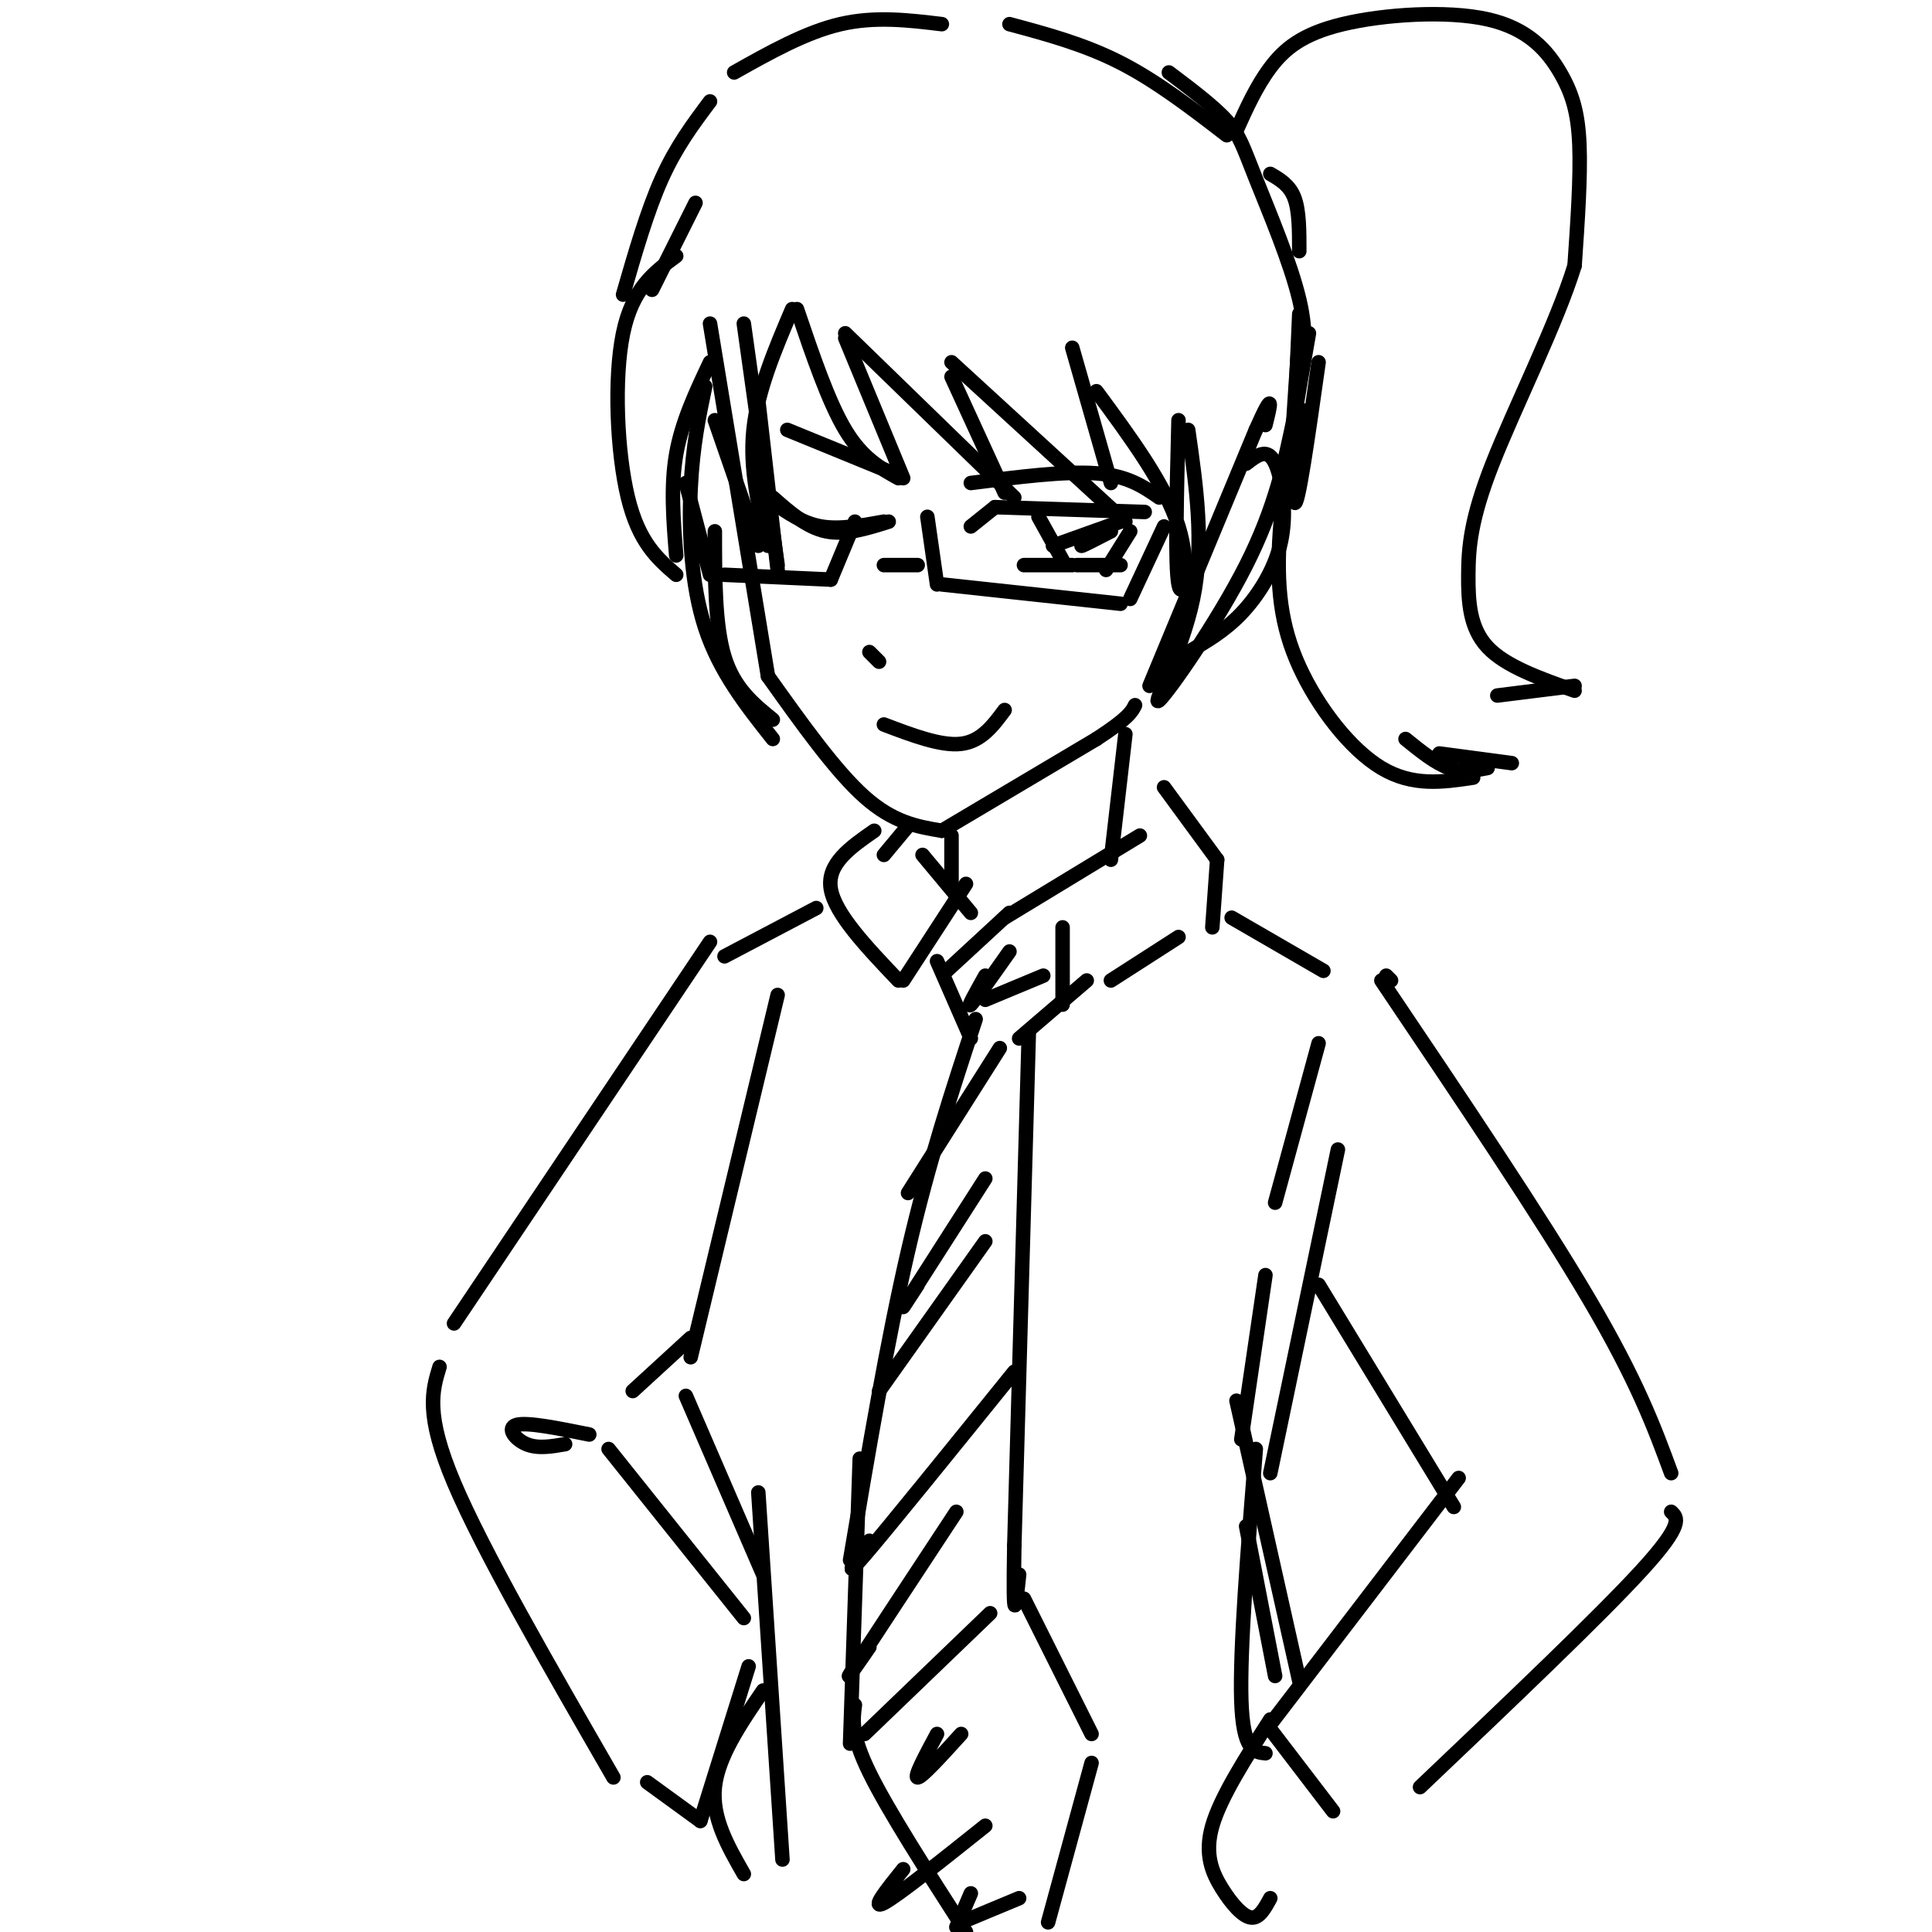 <svg viewBox='0 0 400 400' version='1.1' xmlns='http://www.w3.org/2000/svg' xmlns:xlink='http://www.w3.org/1999/xlink'><g fill='none' stroke='rgb(0,0,0)' stroke-width='3' stroke-linecap='round' stroke-linejoin='round'><path d='M147,67c0.000,0.000 12.000,73.000 12,73'/><path d='M159,140c7.000,9.833 14.000,19.667 20,25c6.000,5.333 11.000,6.167 16,7'/><path d='M195,172c0.000,0.000 32.000,-19.000 32,-19'/><path d='M227,153c6.667,-4.333 7.333,-5.667 8,-7'/><path d='M238,142c0.000,0.000 22.000,-53.000 22,-53'/><path d='M260,89c4.000,-9.000 3.000,-5.000 2,-1'/><path d='M258,96c1.397,-1.086 2.794,-2.172 4,-2c1.206,0.172 2.220,1.603 3,5c0.780,3.397 1.325,8.761 0,14c-1.325,5.239 -4.522,10.354 -8,14c-3.478,3.646 -7.239,5.823 -11,8'/><path d='M246,135c-2.167,1.333 -2.083,0.667 -2,0'/><path d='M160,103c3.500,3.083 7.000,6.167 11,7c4.000,0.833 8.500,-0.583 13,-2'/><path d='M183,108c-4.583,0.833 -9.167,1.667 -13,1c-3.833,-0.667 -6.917,-2.833 -10,-5'/><path d='M201,109c0.000,0.000 5.000,-4.000 5,-4'/><path d='M206,105c0.000,0.000 31.000,1.000 31,1'/><path d='M215,107c0.000,0.000 5.000,9.000 5,9'/><path d='M234,110c0.000,0.000 -5.000,8.000 -5,8'/><path d='M212,117c0.000,0.000 10.000,0.000 10,0'/><path d='M223,117c0.000,0.000 9.000,0.000 9,0'/><path d='M218,113c0.000,0.000 14.000,-5.000 14,-5'/><path d='M227,111c-1.750,1.083 -3.500,2.167 -3,2c0.500,-0.167 3.250,-1.583 6,-3'/><path d='M163,89c0.000,0.000 22.000,9.000 22,9'/><path d='M201,100c9.750,-1.250 19.500,-2.500 26,-2c6.500,0.500 9.750,2.750 13,5'/><path d='M180,135c0.000,0.000 2.000,2.000 2,2'/><path d='M183,150c5.917,2.250 11.833,4.500 16,4c4.167,-0.500 6.583,-3.750 9,-7'/><path d='M142,100c0.000,0.000 5.000,19.000 5,19'/><path d='M150,119c0.000,0.000 22.000,1.000 22,1'/><path d='M172,120c0.000,0.000 5.000,-12.000 5,-12'/><path d='M183,117c0.000,0.000 7.000,0.000 7,0'/><path d='M192,107c0.000,0.000 2.000,14.000 2,14'/><path d='M195,121c0.000,0.000 37.000,4.000 37,4'/><path d='M234,124c0.000,0.000 7.000,-15.000 7,-15'/><path d='M140,53c-4.533,3.333 -9.067,6.667 -11,16c-1.933,9.333 -1.267,24.667 1,34c2.267,9.333 6.133,12.667 10,16'/><path d='M140,115c-0.583,-7.167 -1.167,-14.333 0,-21c1.167,-6.667 4.083,-12.833 7,-19'/><path d='M154,67c0.000,0.000 7.000,50.000 7,50'/><path d='M161,118c0.000,0.000 -4.000,-35.000 -4,-35'/><path d='M165,64c3.250,9.583 6.500,19.167 10,25c3.500,5.833 7.250,7.917 11,10'/><path d='M187,99c0.000,0.000 -12.000,-29.000 -12,-29'/><path d='M175,69c0.000,0.000 35.000,34.000 35,34'/><path d='M208,102c0.000,0.000 -11.000,-24.000 -11,-24'/><path d='M197,75c0.000,0.000 36.000,33.000 36,33'/><path d='M230,100c0.000,0.000 -8.000,-28.000 -8,-28'/><path d='M227,81c7.178,9.733 14.356,19.467 17,28c2.644,8.533 0.756,15.867 0,12c-0.756,-3.867 -0.378,-18.933 0,-34'/><path d='M246,89c1.690,11.768 3.381,23.536 1,35c-2.381,11.464 -8.833,22.625 -7,21c1.833,-1.625 11.952,-16.036 18,-28c6.048,-11.964 8.024,-21.482 10,-31'/><path d='M146,80c-1.289,6.156 -2.578,12.311 -3,21c-0.422,8.689 0.022,19.911 3,29c2.978,9.089 8.489,16.044 14,23'/><path d='M160,149c-4.000,-3.250 -8.000,-6.500 -10,-13c-2.000,-6.500 -2.000,-16.250 -2,-26'/><path d='M164,64c-3.583,8.417 -7.167,16.833 -8,25c-0.833,8.167 1.083,16.083 3,24'/><path d='M157,113c0.000,0.000 -9.000,-26.000 -9,-26'/><path d='M135,60c0.000,0.000 9.000,-18.000 9,-18'/><path d='M129,61c2.500,-8.667 5.000,-17.333 8,-24c3.000,-6.667 6.500,-11.333 10,-16'/><path d='M152,15c7.417,-4.167 14.833,-8.333 22,-10c7.167,-1.667 14.083,-0.833 21,0'/><path d='M209,5c7.750,2.083 15.500,4.167 23,8c7.500,3.833 14.750,9.417 22,15'/><path d='M242,15c4.661,3.512 9.321,7.024 12,10c2.679,2.976 3.375,5.417 6,12c2.625,6.583 7.179,17.310 9,25c1.821,7.690 0.911,12.345 0,17'/><path d='M269,69c-1.083,15.667 -2.167,31.333 -2,34c0.167,2.667 1.583,-7.667 3,-18'/><path d='M273,75c-2.167,15.333 -4.333,30.667 -5,29c-0.667,-1.667 0.167,-20.333 1,-39'/><path d='M263,36c2.000,1.167 4.000,2.333 5,5c1.000,2.667 1.000,6.833 1,11'/><path d='M256,27c2.057,-4.574 4.115,-9.147 7,-13c2.885,-3.853 6.599,-6.985 15,-9c8.401,-2.015 21.489,-2.911 30,-1c8.511,1.911 12.445,6.630 15,11c2.555,4.370 3.730,8.391 4,15c0.270,6.609 -0.365,15.804 -1,25'/><path d='M326,55c-3.695,11.970 -12.434,29.394 -17,41c-4.566,11.606 -4.960,17.394 -5,23c-0.040,5.606 0.274,11.030 4,15c3.726,3.970 10.863,6.485 18,9'/><path d='M326,142c0.000,0.000 -16.000,2.000 -16,2'/><path d='M271,69c-2.595,14.774 -5.190,29.548 -6,41c-0.810,11.452 0.167,19.583 4,28c3.833,8.417 10.524,17.119 17,21c6.476,3.881 12.738,2.940 19,2'/><path d='M308,159c-2.583,0.500 -5.167,1.000 -8,0c-2.833,-1.000 -5.917,-3.500 -9,-6'/><path d='M298,156c0.000,0.000 15.000,2.000 15,2'/><path d='M233,152c0.000,0.000 -3.000,26.000 -3,26'/><path d='M197,173c0.000,0.000 0.000,10.000 0,10'/><path d='M191,177c0.000,0.000 10.000,12.000 10,12'/><path d='M208,190c0.000,0.000 28.000,-17.000 28,-17'/><path d='M241,163c0.000,0.000 11.000,15.000 11,15'/><path d='M252,178c0.000,0.000 -1.000,14.000 -1,14'/><path d='M220,192c0.000,0.000 0.000,16.000 0,16'/><path d='M230,203c0.000,0.000 14.000,-9.000 14,-9'/><path d='M188,171c0.000,0.000 -5.000,6.000 -5,6'/><path d='M181,172c-4.917,3.417 -9.833,6.833 -9,12c0.833,5.167 7.417,12.083 14,19'/><path d='M187,203c0.000,0.000 13.000,-20.000 13,-20'/><path d='M194,199c0.000,0.000 7.000,16.000 7,16'/><path d='M225,203c0.000,0.000 -14.000,12.000 -14,12'/><path d='M196,201c0.000,0.000 13.000,-12.000 13,-12'/><path d='M204,202c-1.917,3.417 -3.833,6.833 -3,6c0.833,-0.833 4.417,-5.917 8,-11'/><path d='M204,207c0.000,0.000 12.000,-5.000 12,-5'/><path d='M202,211c-4.833,14.667 -9.667,29.333 -14,48c-4.333,18.667 -8.167,41.333 -12,64'/><path d='M213,214c0.000,0.000 -3.000,106.000 -3,106'/><path d='M210,320c-0.333,18.667 0.333,12.333 1,6'/><path d='M212,331c0.000,0.000 14.000,28.000 14,28'/><path d='M226,365c0.000,0.000 -9.000,33.000 -9,33'/><path d='M178,302c0.000,0.000 -2.000,59.000 -2,59'/><path d='M177,353c-0.417,3.083 -0.833,6.167 3,14c3.833,7.833 11.917,20.417 20,33'/><path d='M188,247c0.000,0.000 19.000,-30.000 19,-30'/><path d='M190,266c-2.167,3.333 -4.333,6.667 -2,3c2.333,-3.667 9.167,-14.333 16,-25'/><path d='M182,288c0.000,0.000 22.000,-31.000 22,-31'/><path d='M180,319c-3.000,4.417 -6.000,8.833 -1,3c5.000,-5.833 18.000,-21.917 31,-38'/><path d='M180,341c-3.000,4.333 -6.000,8.667 -3,4c3.000,-4.667 12.000,-18.333 21,-32'/><path d='M179,359c0.000,0.000 26.000,-25.000 26,-25'/><path d='M194,359c-2.417,4.500 -4.833,9.000 -4,9c0.833,0.000 4.917,-4.500 9,-9'/><path d='M187,387c-3.417,4.250 -6.833,8.500 -4,7c2.833,-1.500 11.917,-8.750 21,-16'/><path d='M201,392c0.000,0.000 -3.000,7.000 -3,7'/><path d='M199,398c0.000,0.000 12.000,-5.000 12,-5'/><path d='M255,190c0.000,0.000 19.000,11.000 19,11'/><path d='M169,188c0.000,0.000 -19.000,10.000 -19,10'/><path d='M287,202c0.000,0.000 1.000,1.000 1,1'/><path d='M286,203c16.500,24.500 33.000,49.000 43,66c10.000,17.000 13.500,26.500 17,36'/><path d='M346,313c1.333,1.250 2.667,2.500 -6,12c-8.667,9.500 -27.333,27.250 -46,45'/><path d='M277,238c0.000,0.000 -14.000,67.000 -14,67'/><path d='M256,290c0.000,0.000 13.000,58.000 13,58'/><path d='M273,266c0.000,0.000 28.000,46.000 28,46'/><path d='M302,306c0.000,0.000 -39.000,51.000 -39,51'/><path d='M263,358c0.000,0.000 13.000,17.000 13,17'/><path d='M263,356c-5.143,8.030 -10.286,16.060 -12,22c-1.714,5.940 0.000,9.792 2,13c2.000,3.208 4.286,5.774 6,6c1.714,0.226 2.857,-1.887 4,-4'/><path d='M161,206c0.000,0.000 -18.000,75.000 -18,75'/><path d='M142,289c0.000,0.000 16.000,37.000 16,37'/><path d='M273,216c0.000,0.000 -9.000,33.000 -9,33'/><path d='M262,264c0.000,0.000 -5.000,34.000 -5,34'/><path d='M157,309c0.000,0.000 5.000,76.000 5,76'/><path d='M147,195c0.000,0.000 -53.000,79.000 -53,79'/><path d='M91,283c-1.500,4.917 -3.000,9.833 3,24c6.000,14.167 19.500,37.583 33,61'/><path d='M131,288c0.000,0.000 12.000,-11.000 12,-11'/><path d='M122,297c-6.378,-1.289 -12.756,-2.578 -15,-2c-2.244,0.578 -0.356,3.022 2,4c2.356,0.978 5.178,0.489 8,0'/><path d='M126,300c0.000,0.000 28.000,35.000 28,35'/><path d='M134,369c0.000,0.000 11.000,8.000 11,8'/><path d='M145,377c0.000,0.000 10.000,-32.000 10,-32'/><path d='M158,350c-4.667,6.833 -9.333,13.667 -10,20c-0.667,6.333 2.667,12.167 6,18'/><path d='M260,300c-1.667,20.750 -3.333,41.500 -3,52c0.333,10.500 2.667,10.750 5,11'/><path d='M258,316c0.000,0.000 6.000,31.000 6,31'/></g>
</svg>